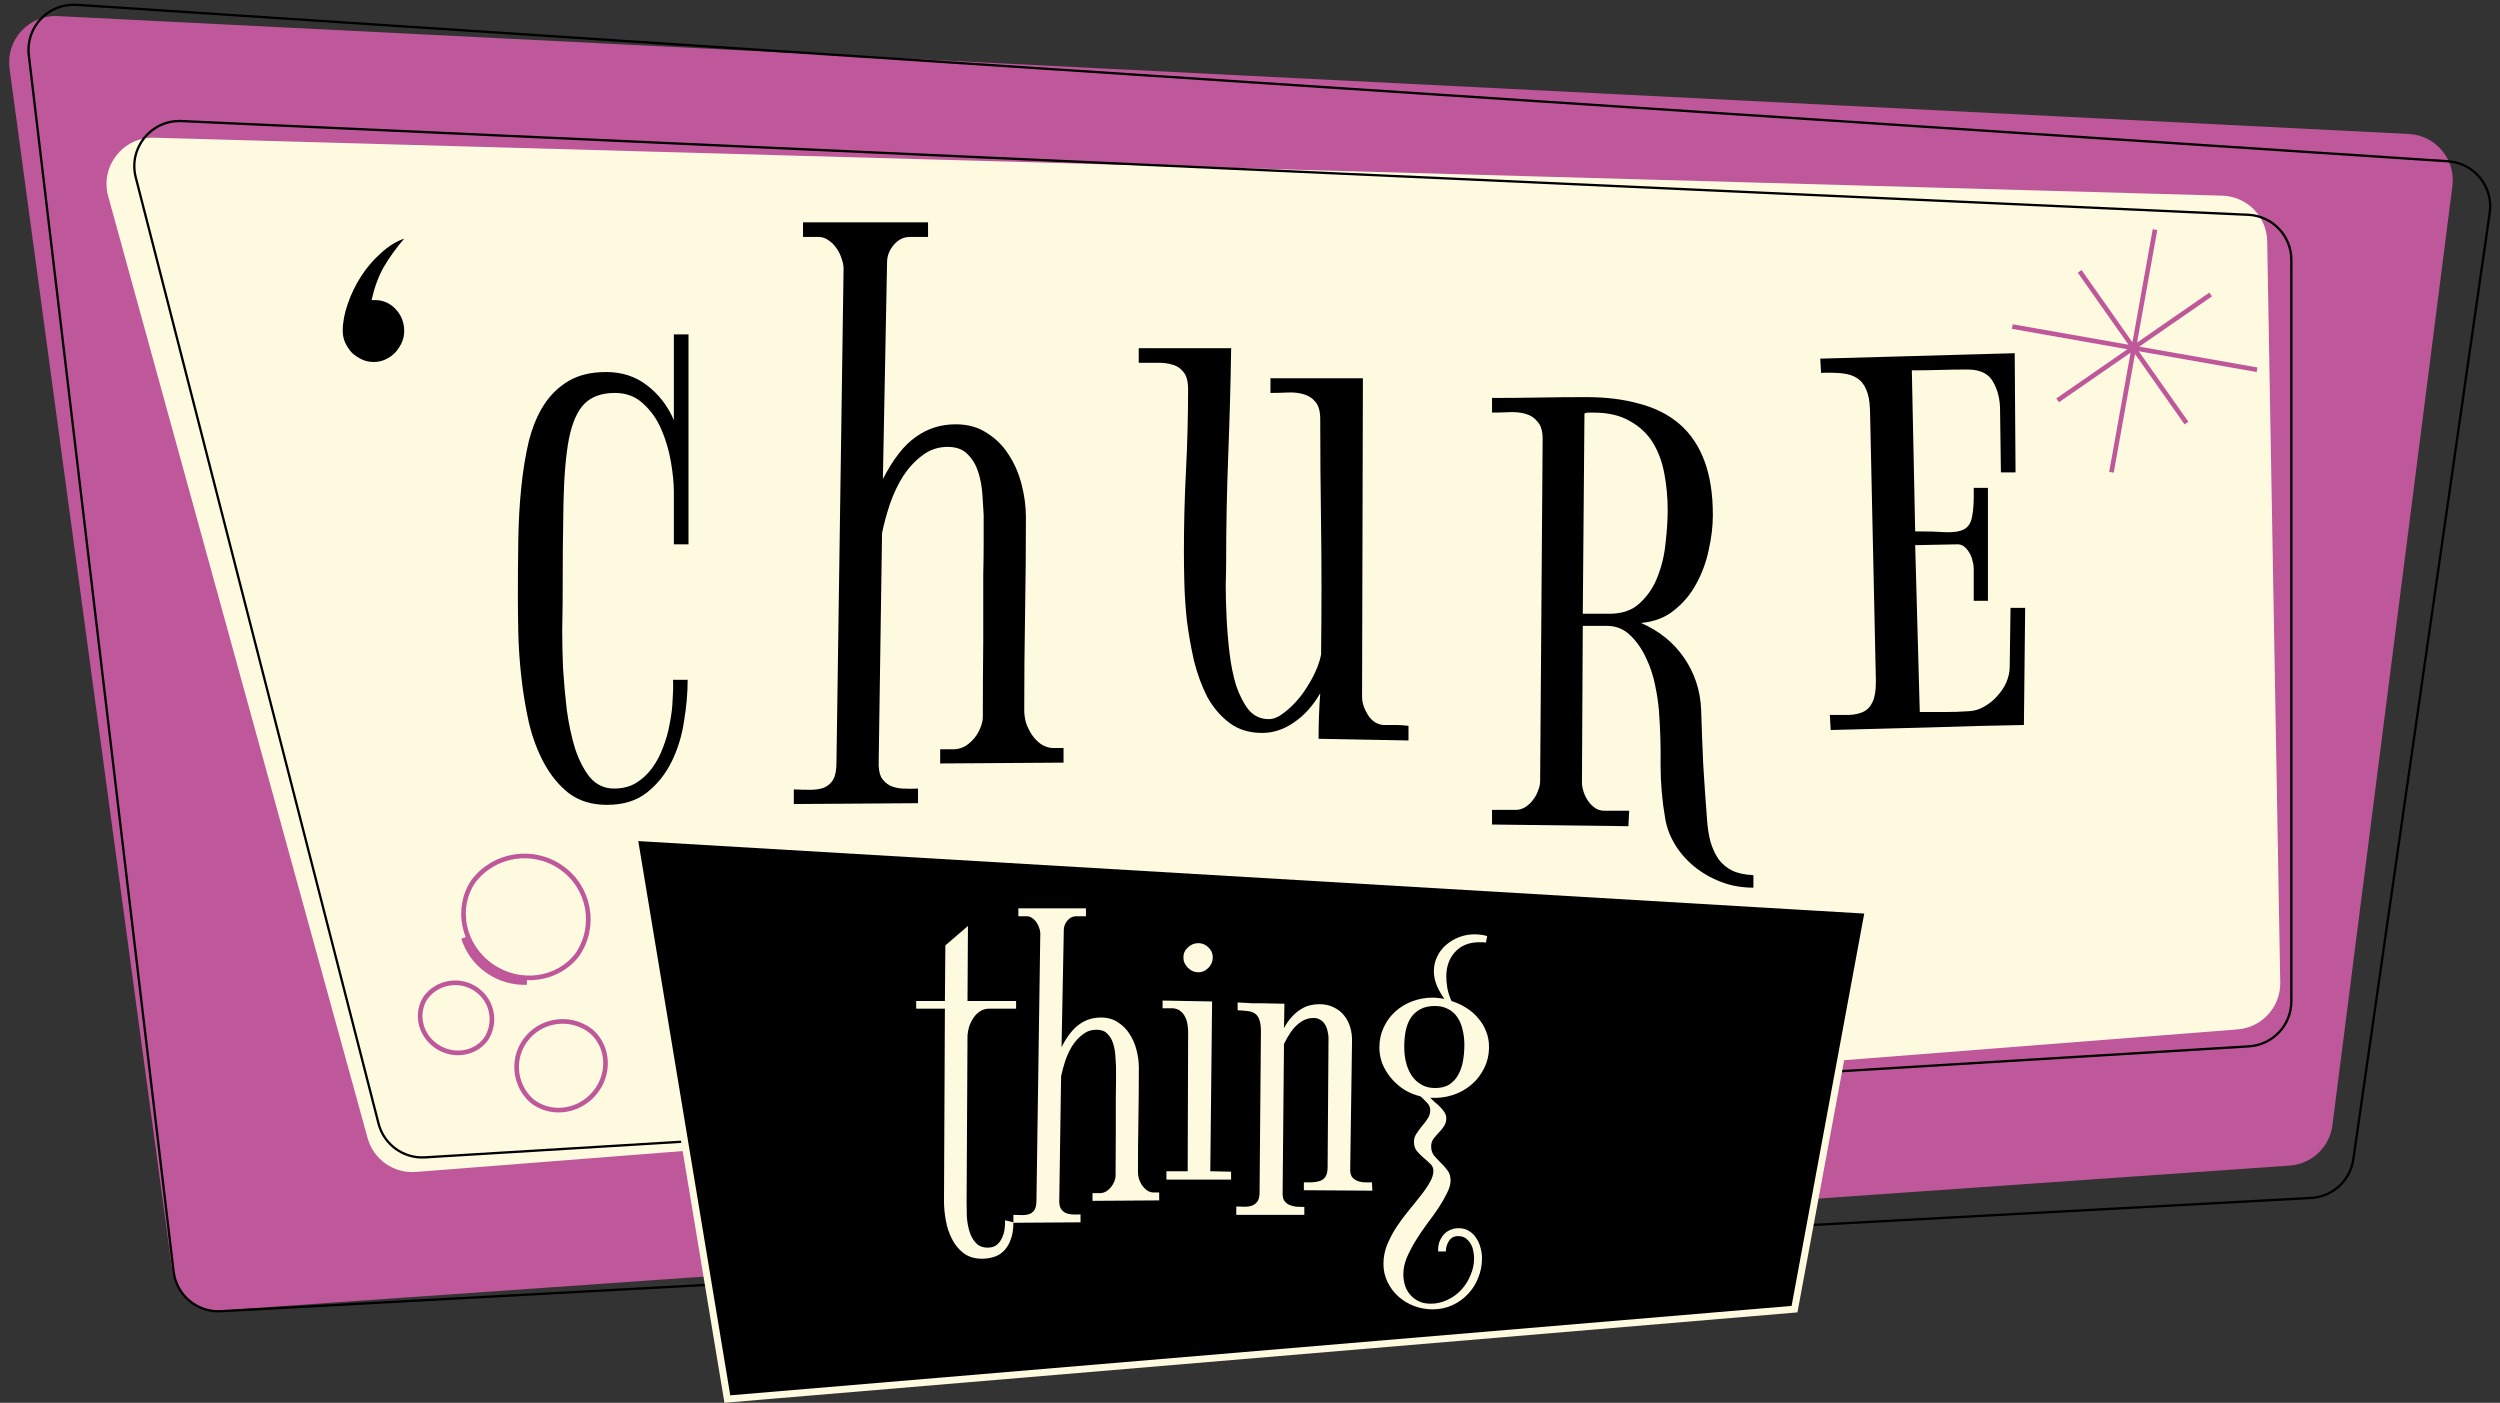 <svg width="1080" height="606" viewBox="0 0 1080 606" fill="none" xmlns="http://www.w3.org/2000/svg">
<rect x="0" y="0" width="1080" height="606" fill="#333333" stroke="none"/>
<g clip-path="url(#clip0_4_35)">
<path d="M4.135 29.613C2.456 17.209 12.455 6.329 24.956 6.955L1040.6 57.877C1052.24 58.461 1060.91 68.829 1059.44 80.386L1007.61 486.1C1006.4 495.559 998.685 502.85 989.172 503.516L95.625 566.094C85.107 566.831 75.823 559.275 74.409 548.826L4.135 29.613Z" fill="#BF579B"/>
<path d="M12.446 23.852C11.004 11.734 20.922 1.281 33.099 2.084L1057.55 69.675C1068.89 70.423 1077.18 80.664 1075.56 91.908L1016.64 500.822C1015.31 510.026 1007.67 517.015 998.389 517.518L95.401 566.447C85.135 567.003 76.203 559.494 74.988 549.285L12.446 23.852Z" stroke="black"/>
<path d="M46.741 84.788C43.172 71.83 53.143 59.114 66.577 59.49L959.983 84.525C970.673 84.825 979.238 93.48 979.426 104.171L985.065 424.416C985.251 434.988 977.175 443.876 966.634 444.701L179.65 506.281C170.094 507.028 161.348 500.89 158.802 491.647L46.741 84.788Z" fill="#FEFAE0"/>
<path d="M58.642 76.627C55.385 63.935 65.324 51.707 78.414 52.3L971.243 92.789C981.658 93.261 989.86 101.843 989.86 112.269V432.562C989.86 442.871 981.835 451.4 971.544 452.026L183.596 499.98C174.267 500.548 165.847 494.416 163.524 485.363L58.642 76.627Z" stroke="black"/>
<path d="M314.214 604.389L273.948 361.744L807.136 393.261L775.232 565.552L314.214 604.389Z" fill="black" stroke="#FEFAE0" stroke-width="3"/>
<path d="M417.961 432.438H438.957V435.758H427.141C425.773 435.758 424.504 436.148 423.332 436.93C422.225 437.646 421.281 438.59 420.5 439.762C419.719 440.934 419.1 442.203 418.645 443.57C418.254 444.938 418.026 446.207 417.961 447.379L417.57 519.645C417.57 521.272 417.603 523.193 417.668 525.406C417.798 527.62 418.156 529.736 418.742 531.754C419.328 533.772 420.24 535.465 421.477 536.832C422.714 538.264 424.471 538.98 426.75 538.98C428.312 538.98 429.582 538.59 430.559 537.809C431.535 537.027 432.284 536.051 432.805 534.879C433.391 533.707 433.781 532.438 433.977 531.07C434.172 529.703 434.237 528.401 434.172 527.164L437.785 528.043C437.785 531.168 437.362 533.74 436.516 535.758C435.734 537.841 434.693 539.469 433.391 540.641C432.154 541.812 430.721 542.626 429.094 543.082C427.466 543.538 425.839 543.766 424.211 543.766C421.021 543.766 418.352 542.952 416.203 541.324C414.12 539.697 412.46 537.646 411.223 535.172C409.986 532.763 409.107 530.094 408.586 527.164C408.065 524.234 407.805 521.5 407.805 518.961L408.195 435.758H395.793V432.438H408.195L408.391 408.414L418.156 400.016L417.961 432.438ZM457.609 518.18C457.544 519.807 457.74 521.077 458.195 521.988C458.716 522.835 459.4 523.486 460.246 523.941C461.092 524.332 462.069 524.56 463.176 524.625C464.348 524.69 465.552 524.69 466.789 524.625V528.043L437.785 528.238V524.82C439.152 524.885 440.422 524.918 441.594 524.918C442.831 524.918 443.905 524.755 444.816 524.43C445.728 524.039 446.444 523.421 446.965 522.574C447.486 521.663 447.746 520.328 447.746 518.57L449.406 403.238C449.406 402.457 449.243 401.643 448.918 400.797C448.658 399.951 448.267 399.169 447.746 398.453C447.225 397.672 446.607 397.053 445.891 396.598C445.174 396.077 444.393 395.816 443.547 395.816H439.934V392.398H469.133V395.816H464.934C463.436 395.816 462.167 396.435 461.125 397.672C460.083 398.909 459.562 400.276 459.562 401.773L458.586 452.359C460.995 447.672 463.566 444.384 466.301 442.496C469.035 440.543 472.128 439.566 475.578 439.566C478.443 439.566 480.884 440.25 482.902 441.617C484.986 442.919 486.678 444.612 487.98 446.695C489.348 448.779 490.357 451.122 491.008 453.727C491.659 456.266 491.984 458.772 491.984 461.246C491.984 468.733 491.919 476.253 491.789 483.805C491.659 491.357 491.594 498.876 491.594 506.363C491.594 507.21 491.724 508.154 491.984 509.195C492.31 510.172 492.766 511.116 493.352 512.027C493.938 512.874 494.621 513.59 495.402 514.176C496.249 514.762 497.16 515.087 498.137 515.152H500.773V518.57L471.965 518.766V515.445H475.383C476.294 515.38 477.141 515.12 477.922 514.664C478.703 514.143 479.387 513.525 479.973 512.809C480.559 512.092 481.014 511.311 481.34 510.465C481.73 509.553 481.926 508.674 481.926 507.828C481.926 501.773 481.958 495.849 482.023 490.055C482.023 487.581 482.023 485.042 482.023 482.438C482.023 479.768 482.023 477.164 482.023 474.625C482.089 472.021 482.121 469.547 482.121 467.203C482.121 464.859 482.121 462.711 482.121 460.758C482.056 459.391 481.958 457.796 481.828 455.973C481.698 454.085 481.372 452.327 480.852 450.699C480.331 449.072 479.517 447.704 478.41 446.598C477.303 445.426 475.741 444.84 473.723 444.84C471.509 444.84 469.556 445.491 467.863 446.793C466.171 448.03 464.673 449.625 463.371 451.578C462.134 453.531 461.092 455.712 460.246 458.121C459.465 460.465 458.846 462.743 458.391 464.957L457.609 518.18ZM523.918 413.59C523.918 415.283 523.299 416.78 522.062 418.082C520.826 419.384 519.361 420.035 517.668 420.035C515.975 420.035 514.478 419.384 513.176 418.082C511.874 416.78 511.223 415.283 511.223 413.59C511.223 411.897 511.874 410.465 513.176 409.293C514.478 408.056 515.975 407.438 517.668 407.438C519.361 407.438 520.826 408.056 522.062 409.293C523.299 410.465 523.918 411.897 523.918 413.59ZM531.828 506.168V509.586H503.898V505.973H513.078L513.273 446.012C513.273 444.84 513.176 443.668 512.98 442.496C512.785 441.259 512.427 440.152 511.906 439.176C511.385 438.134 510.669 437.288 509.758 436.637C508.911 435.986 507.805 435.628 506.438 435.562H502.238V432.242L523.625 432.633L522.844 505.973L531.828 506.168ZM554.094 515.152C554.029 516.65 554.257 517.822 554.777 518.668C555.363 519.514 556.112 520.133 557.023 520.523C557.935 520.914 558.944 521.174 560.051 521.305C561.223 521.37 562.362 521.402 563.469 521.402V524.82H534.074V521.207C535.311 521.272 536.516 521.305 537.688 521.305C538.924 521.305 539.999 521.142 540.91 520.816C541.887 520.426 542.668 519.807 543.254 518.961C543.84 518.115 544.133 516.845 544.133 515.152L544.719 445.621C544.719 443.603 544.523 442.008 544.133 440.836C543.807 439.664 543.254 438.753 542.473 438.102C541.691 437.451 540.65 437.027 539.348 436.832C538.046 436.637 536.483 436.507 534.66 436.441V433.023C534.66 433.023 534.953 433.056 535.539 433.121C536.125 433.121 536.874 433.154 537.785 433.219C538.697 433.284 539.738 433.349 540.91 433.414C542.147 433.414 543.417 433.414 544.719 433.414L554.875 433.609L554.68 444.156C555.721 442.203 556.861 440.576 558.098 439.273C559.335 437.906 560.604 436.832 561.906 436.051C563.208 435.204 564.543 434.618 565.91 434.293C567.277 433.967 568.612 433.805 569.914 433.805C572.323 433.805 574.406 434.26 576.164 435.172C577.987 436.018 579.484 437.19 580.656 438.688C581.828 440.12 582.707 441.812 583.293 443.766C583.879 445.719 584.139 447.802 584.074 450.016L583.293 504.801C583.228 506.298 583.456 507.47 583.977 508.316C584.562 509.098 585.311 509.684 586.223 510.074C587.134 510.465 588.143 510.693 589.25 510.758C590.422 510.823 591.561 510.823 592.668 510.758L592.863 514.371L563.273 514.176V510.758C564.51 510.758 565.715 510.758 566.887 510.758C568.124 510.693 569.23 510.497 570.207 510.172C571.184 509.846 571.965 509.26 572.551 508.414C573.137 507.568 573.462 506.298 573.527 504.605L573.918 448.355C573.918 447.444 573.788 446.5 573.527 445.523C573.332 444.482 572.974 443.538 572.453 442.691C571.997 441.845 571.346 441.161 570.5 440.641C569.654 440.055 568.645 439.762 567.473 439.762C564.999 439.762 562.72 440.673 560.637 442.496C558.553 444.254 556.568 447.086 554.68 450.992L554.094 515.152ZM617.863 474.234C618.514 474.885 619.23 475.569 620.012 476.285C620.858 476.936 621.639 477.652 622.355 478.434C623.072 479.15 623.658 479.898 624.113 480.68C624.569 481.461 624.797 482.242 624.797 483.023C624.797 484.456 624.439 485.66 623.723 486.637C623.072 487.613 622.323 488.525 621.477 489.371C620.695 490.217 619.947 491.096 619.23 492.008C618.579 492.919 618.254 493.993 618.254 495.23C618.254 496.793 618.677 498.128 619.523 499.234C620.435 500.276 621.411 501.318 622.453 502.359C623.495 503.336 624.439 504.41 625.285 505.582C626.197 506.754 626.652 508.219 626.652 509.977C626.652 511.604 626.132 513.427 625.09 515.445C624.113 517.464 622.876 519.612 621.379 521.891C619.882 524.104 618.221 526.415 616.398 528.824C614.641 531.233 613.013 533.642 611.516 536.051C610.018 538.525 608.749 540.966 607.707 543.375C606.73 545.784 606.242 548.128 606.242 550.406C606.242 552.229 606.503 553.922 607.023 555.484C607.544 557.047 608.326 558.382 609.367 559.488C610.409 560.66 611.646 561.572 613.078 562.223C614.51 562.874 616.171 563.199 618.059 563.199C620.598 563.199 623.007 562.646 625.285 561.539C627.564 560.497 629.549 559.065 631.242 557.242C632.935 555.419 634.27 553.303 635.246 550.895C636.288 548.551 636.809 546.109 636.809 543.57C636.809 542.529 636.678 541.422 636.418 540.25C636.223 539.143 635.832 538.134 635.246 537.223C634.725 536.311 634.009 535.53 633.098 534.879C632.251 534.293 631.177 534 629.875 534C628.182 534 626.88 534.684 625.969 536.051C625.057 537.483 624.602 539.013 624.602 540.641H621.281C621.216 539.208 621.379 537.874 621.77 536.637C622.225 535.4 622.844 534.326 623.625 533.414C624.406 532.503 625.35 531.819 626.457 531.363C627.564 530.842 628.768 530.582 630.07 530.582C631.828 530.582 633.326 530.973 634.562 531.754C635.865 532.535 636.906 533.544 637.688 534.781C638.534 536.018 639.152 537.385 639.543 538.883C639.999 540.445 640.227 542.008 640.227 543.57C640.227 546.565 639.673 549.397 638.566 552.066C637.525 554.736 636.027 557.079 634.074 559.098C632.186 561.116 629.94 562.711 627.336 563.883C624.732 565.055 621.9 565.641 618.84 565.641C616.105 565.641 613.436 565.152 610.832 564.176C608.293 563.199 606.047 561.832 604.094 560.074C602.141 558.316 600.578 556.233 599.406 553.824C598.234 551.415 597.648 548.811 597.648 546.012C597.648 543.212 598.169 540.478 599.211 537.809C600.318 535.139 601.652 532.6 603.215 530.191C604.842 527.717 606.568 525.374 608.391 523.16C610.279 520.882 612.004 518.733 613.566 516.715C615.194 514.697 616.529 512.776 617.57 510.953C618.677 509.13 619.23 507.405 619.23 505.777C619.23 504.605 618.775 503.596 617.863 502.75C617.017 501.904 616.073 501.057 615.031 500.211C613.99 499.299 613.013 498.323 612.102 497.281C611.255 496.24 610.832 494.872 610.832 493.18C610.832 491.943 611.19 490.803 611.906 489.762C612.622 488.655 613.404 487.581 614.25 486.539C615.161 485.497 615.975 484.423 616.691 483.316C617.473 482.21 617.863 480.973 617.863 479.605C617.863 478.368 617.375 477.262 616.398 476.285C615.487 475.309 614.576 474.43 613.664 473.648C611.06 472.997 608.651 471.988 606.438 470.621C604.289 469.189 602.434 467.529 600.871 465.641C599.309 463.753 598.072 461.702 597.16 459.488C596.314 457.21 595.891 454.898 595.891 452.555C595.891 449.365 596.509 446.467 597.746 443.863C598.983 441.194 600.643 438.915 602.727 437.027C604.875 435.074 607.349 433.577 610.148 432.535C612.948 431.493 615.91 430.973 619.035 430.973C619.816 430.973 620.63 431.038 621.477 431.168C622.388 431.233 623.234 431.363 624.016 431.559C622.844 429.996 621.77 428.141 620.793 425.992C619.882 423.779 619.426 421.663 619.426 419.645C619.426 417.301 619.914 415.152 620.891 413.199C621.867 411.181 623.169 409.488 624.797 408.121C626.49 406.689 628.378 405.582 630.461 404.801C632.544 404.02 634.725 403.629 637.004 403.629C637.915 403.629 638.827 403.694 639.738 403.824C640.65 403.889 641.561 404.085 642.473 404.41L641.887 407.242C641.431 407.112 640.975 407.047 640.52 407.047C640.064 407.047 639.576 407.047 639.055 407.047C636.841 407.047 634.855 407.405 633.098 408.121C631.34 408.837 629.842 409.879 628.605 411.246C627.368 412.548 626.424 414.111 625.773 415.934C625.122 417.691 624.797 419.645 624.797 421.793C624.797 423.421 624.96 425.178 625.285 427.066C625.676 428.954 626.262 430.745 627.043 432.438C629.322 433.154 631.438 434.13 633.391 435.367C635.409 436.604 637.134 438.102 638.566 439.859C640.064 441.552 641.203 443.44 641.984 445.523C642.831 447.607 643.254 449.82 643.254 452.164C643.254 455.615 642.538 458.74 641.105 461.539C639.738 464.339 637.883 466.715 635.539 468.668C633.26 470.621 630.591 472.086 627.531 473.062C624.536 474.039 621.379 474.43 618.059 474.234H617.863ZM619.816 434.586C617.277 434.586 615.161 435.074 613.469 436.051C611.776 436.962 610.409 438.232 609.367 439.859C608.391 441.422 607.674 443.31 607.219 445.523C606.828 447.672 606.633 449.951 606.633 452.359C606.633 454.638 606.893 456.852 607.414 459C607.935 461.083 608.749 462.971 609.855 464.664C610.962 466.292 612.362 467.594 614.055 468.57C615.747 469.547 617.733 470.035 620.012 470.035C622.486 470.035 624.536 469.514 626.164 468.473C627.792 467.366 629.061 465.966 629.973 464.273C630.949 462.516 631.633 460.53 632.023 458.316C632.414 456.038 632.609 453.727 632.609 451.383C632.609 449.039 632.349 446.858 631.828 444.84C631.372 442.757 630.624 440.966 629.582 439.469C628.605 437.971 627.303 436.799 625.676 435.953C624.048 435.042 622.095 434.586 619.816 434.586Z" fill="#FEFAE0"/>
<path d="M148.059 143.01C148.059 139.276 148.781 135.362 150.227 131.267C151.672 127.051 153.599 123.076 156.008 119.343C158.417 115.609 161.247 112.297 164.499 109.406C167.751 106.395 171.123 104.287 174.616 103.083C171.123 107.178 168.173 111.273 165.764 115.368C163.475 119.463 161.729 124.221 160.524 129.641H161.428C165.161 129.52 168.293 130.785 170.822 133.435C173.352 136.084 174.616 139.276 174.616 143.01C174.616 144.816 174.255 146.503 173.532 148.068C172.81 149.634 171.846 151.079 170.642 152.404C169.437 153.609 168.052 154.572 166.486 155.295C164.921 156.018 163.234 156.379 161.428 156.379C159.621 156.379 157.935 156.018 156.369 155.295C154.803 154.572 153.358 153.609 152.033 152.404C150.829 151.079 149.865 149.634 149.143 148.068C148.42 146.503 148.059 144.816 148.059 143.01ZM297.432 235.148H291.108V212.565C291.108 208.832 290.687 204.496 289.844 199.558C289.001 194.619 287.616 189.922 285.688 185.466C283.761 181.009 281.112 177.276 277.739 174.265C274.487 171.254 270.452 169.748 265.635 169.748C259.974 169.748 255.578 171.314 252.446 174.445C249.435 177.456 247.207 182.515 245.762 189.621C244.437 196.607 243.654 205.941 243.413 217.624C243.172 229.187 243.052 243.519 243.052 260.622C243.052 263.392 242.992 267.307 242.871 272.365C242.871 277.303 242.992 282.723 243.232 288.625C243.594 294.527 244.136 300.549 244.858 306.691C245.701 312.834 246.906 318.435 248.472 323.493C250.158 328.552 252.326 332.707 254.976 335.959C257.746 339.09 261.178 340.656 265.273 340.656C268.887 340.656 272.018 339.873 274.668 338.308C277.438 336.621 279.787 334.453 281.714 331.804C283.641 329.154 285.207 326.203 286.411 322.951C287.736 319.579 288.7 316.146 289.302 312.653C290.024 309.16 290.446 305.788 290.566 302.536C290.807 299.164 290.868 296.213 290.747 293.684H297.07C297.07 299.465 296.528 305.547 295.444 311.931C294.481 318.194 292.674 323.975 290.024 329.274C287.375 334.574 283.822 338.97 279.365 342.463C274.909 345.956 269.188 347.702 262.202 347.702C255.819 347.702 250.399 346.076 245.942 342.824C241.606 339.452 237.993 335.116 235.103 329.816C232.212 324.517 229.984 318.555 228.418 311.931C226.973 305.306 225.889 298.682 225.166 292.058C224.443 285.433 224.022 279.11 223.901 273.088C223.781 267.066 223.721 262.067 223.721 258.093C223.721 249.782 223.781 241.592 223.901 233.522C224.022 225.453 224.443 217.865 225.166 210.759C225.889 203.532 226.973 196.848 228.418 190.705C229.984 184.562 232.152 179.323 234.922 174.987C237.812 170.531 241.426 167.038 245.762 164.509C250.098 161.979 255.457 160.715 261.841 160.715C268.706 160.715 274.608 162.642 279.546 166.496C284.604 170.35 288.459 175.349 291.108 181.491V144.455H297.432V235.148ZM379.598 328.732C379.477 331.743 379.839 334.092 380.682 335.778C381.645 337.344 382.91 338.549 384.476 339.392C386.041 340.114 387.848 340.536 389.896 340.656C392.063 340.777 394.292 340.777 396.58 340.656V346.979L342.923 347.341V341.018C345.452 341.138 347.801 341.198 349.969 341.198C352.257 341.198 354.244 340.897 355.931 340.295C357.617 339.572 358.942 338.428 359.905 336.862C360.869 335.176 361.351 332.707 361.351 329.455L364.422 116.091C364.422 114.646 364.121 113.14 363.519 111.574C363.037 110.008 362.314 108.563 361.351 107.238C360.387 105.793 359.243 104.649 357.918 103.806C356.593 102.842 355.148 102.36 353.582 102.36H346.897V96.037H400.916V102.36H393.147C390.377 102.36 388.029 103.505 386.102 105.793C384.174 108.081 383.211 110.611 383.211 113.381L381.404 206.965C385.861 198.293 390.618 192.211 395.677 188.718C400.735 185.104 406.456 183.298 412.84 183.298C418.139 183.298 422.656 184.562 426.39 187.092C430.244 189.501 433.375 192.632 435.784 196.486C438.313 200.34 440.18 204.676 441.385 209.494C442.589 214.191 443.191 218.828 443.191 223.405C443.191 237.256 443.071 251.167 442.83 265.139C442.589 279.11 442.469 293.021 442.469 306.872C442.469 308.438 442.71 310.184 443.191 312.111C443.794 313.918 444.637 315.664 445.721 317.351C446.805 318.916 448.069 320.241 449.515 321.325C451.08 322.409 452.767 323.011 454.573 323.132H459.451V329.455L406.155 329.816V323.674H412.479C414.165 323.553 415.73 323.072 417.176 322.229C418.621 321.265 419.886 320.121 420.97 318.796C422.054 317.471 422.897 316.026 423.499 314.46C424.222 312.774 424.583 311.148 424.583 309.582C424.583 298.381 424.643 287.421 424.764 276.701C424.764 272.124 424.764 267.427 424.764 262.609C424.764 257.671 424.764 252.854 424.764 248.156C424.884 243.339 424.944 238.762 424.944 234.426C424.944 230.09 424.944 226.115 424.944 222.502C424.824 219.973 424.643 217.022 424.402 213.649C424.161 210.157 423.559 206.905 422.596 203.894C421.632 200.882 420.127 198.353 418.079 196.306C416.032 194.138 413.141 193.054 409.407 193.054C405.312 193.054 401.699 194.258 398.567 196.667C395.436 198.955 392.666 201.906 390.257 205.52C387.968 209.133 386.041 213.168 384.476 217.624C383.03 221.96 381.886 226.175 381.043 230.271L379.598 328.732ZM569.62 319.157C569.62 315.785 569.68 312.473 569.801 309.221C569.921 305.848 570.102 302.596 570.343 299.465C567.211 304.885 563.417 309.1 558.961 312.111C554.625 315.122 550.048 316.628 545.23 316.628C539.69 316.628 534.993 315.183 531.139 312.292C527.285 309.401 524.093 305.668 521.563 301.091C519.155 296.394 517.228 291.154 515.782 285.373C514.457 279.471 513.434 273.63 512.711 267.849C512.109 262.067 511.747 256.587 511.627 251.408C511.507 246.229 511.446 241.893 511.446 238.4C511.446 226.477 511.747 214.733 512.35 203.171C512.952 191.488 513.253 179.805 513.253 168.122C513.253 164.75 512.59 162.281 511.266 160.715C509.941 159.029 508.255 157.945 506.207 157.463C504.16 156.861 501.871 156.62 499.342 156.74C496.812 156.74 494.343 156.74 491.935 156.74V150.417H531.861C531.62 165.834 531.199 181.25 530.597 196.667C529.994 212.084 529.693 227.5 529.693 242.917C529.693 245.205 529.633 248.457 529.513 252.673C529.513 256.888 529.633 261.525 529.874 266.584C530.115 271.643 530.536 276.761 531.139 281.94C531.741 287.119 532.704 291.877 534.029 296.213C535.475 300.428 537.281 303.921 539.449 306.691C541.738 309.341 544.628 310.666 548.121 310.666C550.169 310.666 552.337 309.763 554.625 307.956C557.034 306.149 559.322 303.921 561.49 301.271C563.658 298.501 565.585 295.49 567.271 292.238C568.958 288.986 570.102 285.855 570.704 282.844C570.945 262.73 570.945 244.242 570.704 227.38C570.463 210.518 570.343 195.101 570.343 181.13C570.343 177.757 569.68 175.288 568.355 173.723C567.031 172.036 565.284 170.892 563.116 170.29C561.069 169.688 558.78 169.447 556.251 169.567C553.722 169.688 551.253 169.748 548.844 169.748V163.425H588.771L588.409 301.091C588.409 303.5 589.252 306.089 590.938 308.859C592.625 311.509 594.853 312.954 597.623 313.195C599.55 313.195 601.357 313.195 603.043 313.195C604.729 313.195 606.536 313.316 608.463 313.557V319.88L569.62 319.157ZM692.978 350.231H703.817L703.456 356.916L644.56 356.193V349.87H654.857C656.303 349.87 657.688 349.449 659.013 348.605C660.338 347.762 661.422 346.739 662.265 345.534C663.228 344.33 663.951 343.005 664.433 341.56C665.035 340.114 665.336 338.789 665.336 337.585L666.42 189.621C666.42 186.249 665.697 183.78 664.252 182.214C662.927 180.528 661.181 179.383 659.013 178.781C656.965 178.179 654.617 177.938 651.967 178.059C649.438 178.179 646.968 178.239 644.56 178.239V171.916C651.425 171.916 658.17 171.856 664.794 171.735C671.539 171.615 678.344 171.555 685.209 171.555C693.881 171.555 701.589 172.518 708.334 174.445C715.199 176.252 720.98 179.203 725.678 183.298C730.375 187.393 733.928 192.692 736.337 199.196C738.746 205.58 739.95 213.348 739.95 222.502C739.95 227.32 739.348 232.378 738.144 237.678C737.06 242.857 735.253 247.735 732.724 252.312C730.315 256.768 727.123 260.562 723.148 263.693C719.294 266.825 714.537 268.632 708.876 269.113C716.705 272.486 722.908 277.484 727.484 284.108C732.061 290.733 734.53 298.2 734.892 306.511C735.132 314.46 735.434 322.409 735.795 330.358C736.277 338.187 736.819 346.016 737.421 353.845C737.662 357.338 738.144 360.529 738.866 363.42C739.709 366.311 740.854 368.84 742.299 371.008C743.865 373.176 745.852 374.862 748.261 376.066C750.79 377.271 753.861 377.933 757.475 378.054V383.474C752.416 383.474 747.719 382.631 743.383 380.944C739.047 379.258 735.193 377.03 731.82 374.26C728.448 371.49 725.678 368.298 723.51 364.685C721.342 361.071 719.957 357.338 719.354 353.483C718.03 345.896 717.367 338.187 717.367 330.358C717.488 322.53 717.247 314.701 716.645 306.872C716.404 303.741 715.862 300.127 715.019 296.032C714.175 291.817 712.851 287.842 711.044 284.108C709.237 280.254 706.949 277.002 704.179 274.353C701.409 271.703 698.096 270.378 694.242 270.378H683.764L683.402 337.946C683.402 339.271 683.643 340.656 684.125 342.102C684.607 343.547 685.269 344.872 686.112 346.076C686.955 347.281 687.979 348.304 689.184 349.147C690.388 349.87 691.653 350.231 692.978 350.231ZM695.326 265.139C700.867 265.139 705.263 263.573 708.515 260.441C711.887 257.31 714.416 253.516 716.103 249.06C717.909 244.483 719.053 239.605 719.535 234.426C720.137 229.247 720.438 224.549 720.438 220.334C720.438 214.914 719.957 209.675 718.993 204.616C718.03 199.437 716.343 194.921 713.935 191.066C711.526 187.212 708.214 184.141 703.998 181.853C699.903 179.444 694.664 178.239 688.28 178.239C687.558 178.239 686.895 178.239 686.293 178.239C685.691 178.239 685.089 178.36 684.486 178.601L683.764 265.139H695.326ZM827.355 229.548C832.775 229.548 837.172 229.668 840.544 229.909C844.037 230.03 846.687 229.608 848.493 228.645C850.3 227.681 851.444 225.874 851.926 223.225C852.528 220.575 852.769 216.42 852.648 210.759H858.791V259.538H852.648V245.446C852.648 244.483 852.468 243.399 852.106 242.194C851.866 240.99 851.444 239.906 850.842 238.942C850.24 237.858 849.517 236.955 848.674 236.232C847.831 235.51 846.807 235.148 845.603 235.148L827.355 235.51L829.343 307.595C833.076 307.595 836.69 307.595 840.183 307.595C843.675 307.595 847.168 307.474 850.661 307.233C852.95 307.113 855.118 306.451 857.165 305.246C859.333 304.042 861.2 302.536 862.766 300.729C864.452 298.923 865.777 296.936 866.74 294.768C867.704 292.479 868.186 290.251 868.186 288.083L868.547 262.609H874.87L874.328 313.195C860.477 313.436 846.566 313.798 832.595 314.279C818.623 314.641 804.712 315.002 790.861 315.363L790.5 308.859C793.632 308.859 796.402 308.859 798.811 308.859C801.34 308.739 803.448 308.257 805.134 307.414C806.82 306.571 808.085 305.186 808.928 303.259C809.891 301.332 810.373 298.501 810.373 294.768V293.684L807.844 177.155C807.723 173.422 807.181 170.471 806.218 168.303C805.254 166.014 803.869 164.328 802.062 163.244C800.376 162.16 798.208 161.498 795.559 161.257C793.029 161.016 790.078 160.956 786.706 161.076L786.345 154.934L870.354 152.585L870.715 204.074H864.392L864.03 177.155C864.03 172.458 863.007 168.363 860.959 164.87C859.032 161.377 855.358 159.631 849.938 159.631C845.843 159.631 841.809 159.691 837.834 159.812C833.98 159.932 830.005 159.992 825.91 159.992L827.355 229.548Z" fill="black"/>
<path d="M912.148 204.008L930.962 99.193M888.898 172.943L955.001 127.21M898.419 117.229L944.551 182.761M869.315 141.077L975.043 159.729" stroke="#BF579B" stroke-width="2"/>
<path d="M249.474 412.339C241.008 423.555 224.486 425.834 212.208 417.213C199.93 408.592 196.616 392.384 204.479 380.745C213.395 368.899 230.27 366.203 242.511 374.798C254.752 383.393 257.786 400.069 249.474 412.339ZM227.595 424.428C221.746 424.646 215.781 423.028 210.635 419.415C205.489 415.801 201.97 410.76 200.237 405.218C202.318 410.487 205.975 415.28 211.046 418.84C216.116 422.401 221.89 424.23 227.595 424.428Z" stroke="#BF579B" stroke-width="2"/>
<path d="M209.833 449.056C204.976 455.479 195.483 456.808 188.402 451.836C181.322 446.864 179.435 437.545 183.936 430.871C189.068 424.063 198.775 422.513 205.818 427.459C212.862 432.404 214.609 441.996 209.833 449.056Z" stroke="#BF579B" stroke-width="2"/>
<path d="M255.639 445.714C263.149 452.498 263.663 464.393 256.574 472.529C249.485 480.666 237.54 481.891 229.677 475.512C221.728 468.35 220.95 456.171 228.009 448.069C235.068 439.967 247.336 438.959 255.639 445.714Z" stroke="#BF579B" stroke-width="2"/>
</g>
<defs>
<clipPath id="clip0_4_35">
<rect width="1080" height="606" fill="white"/>
</clipPath>
</defs>
</svg>
